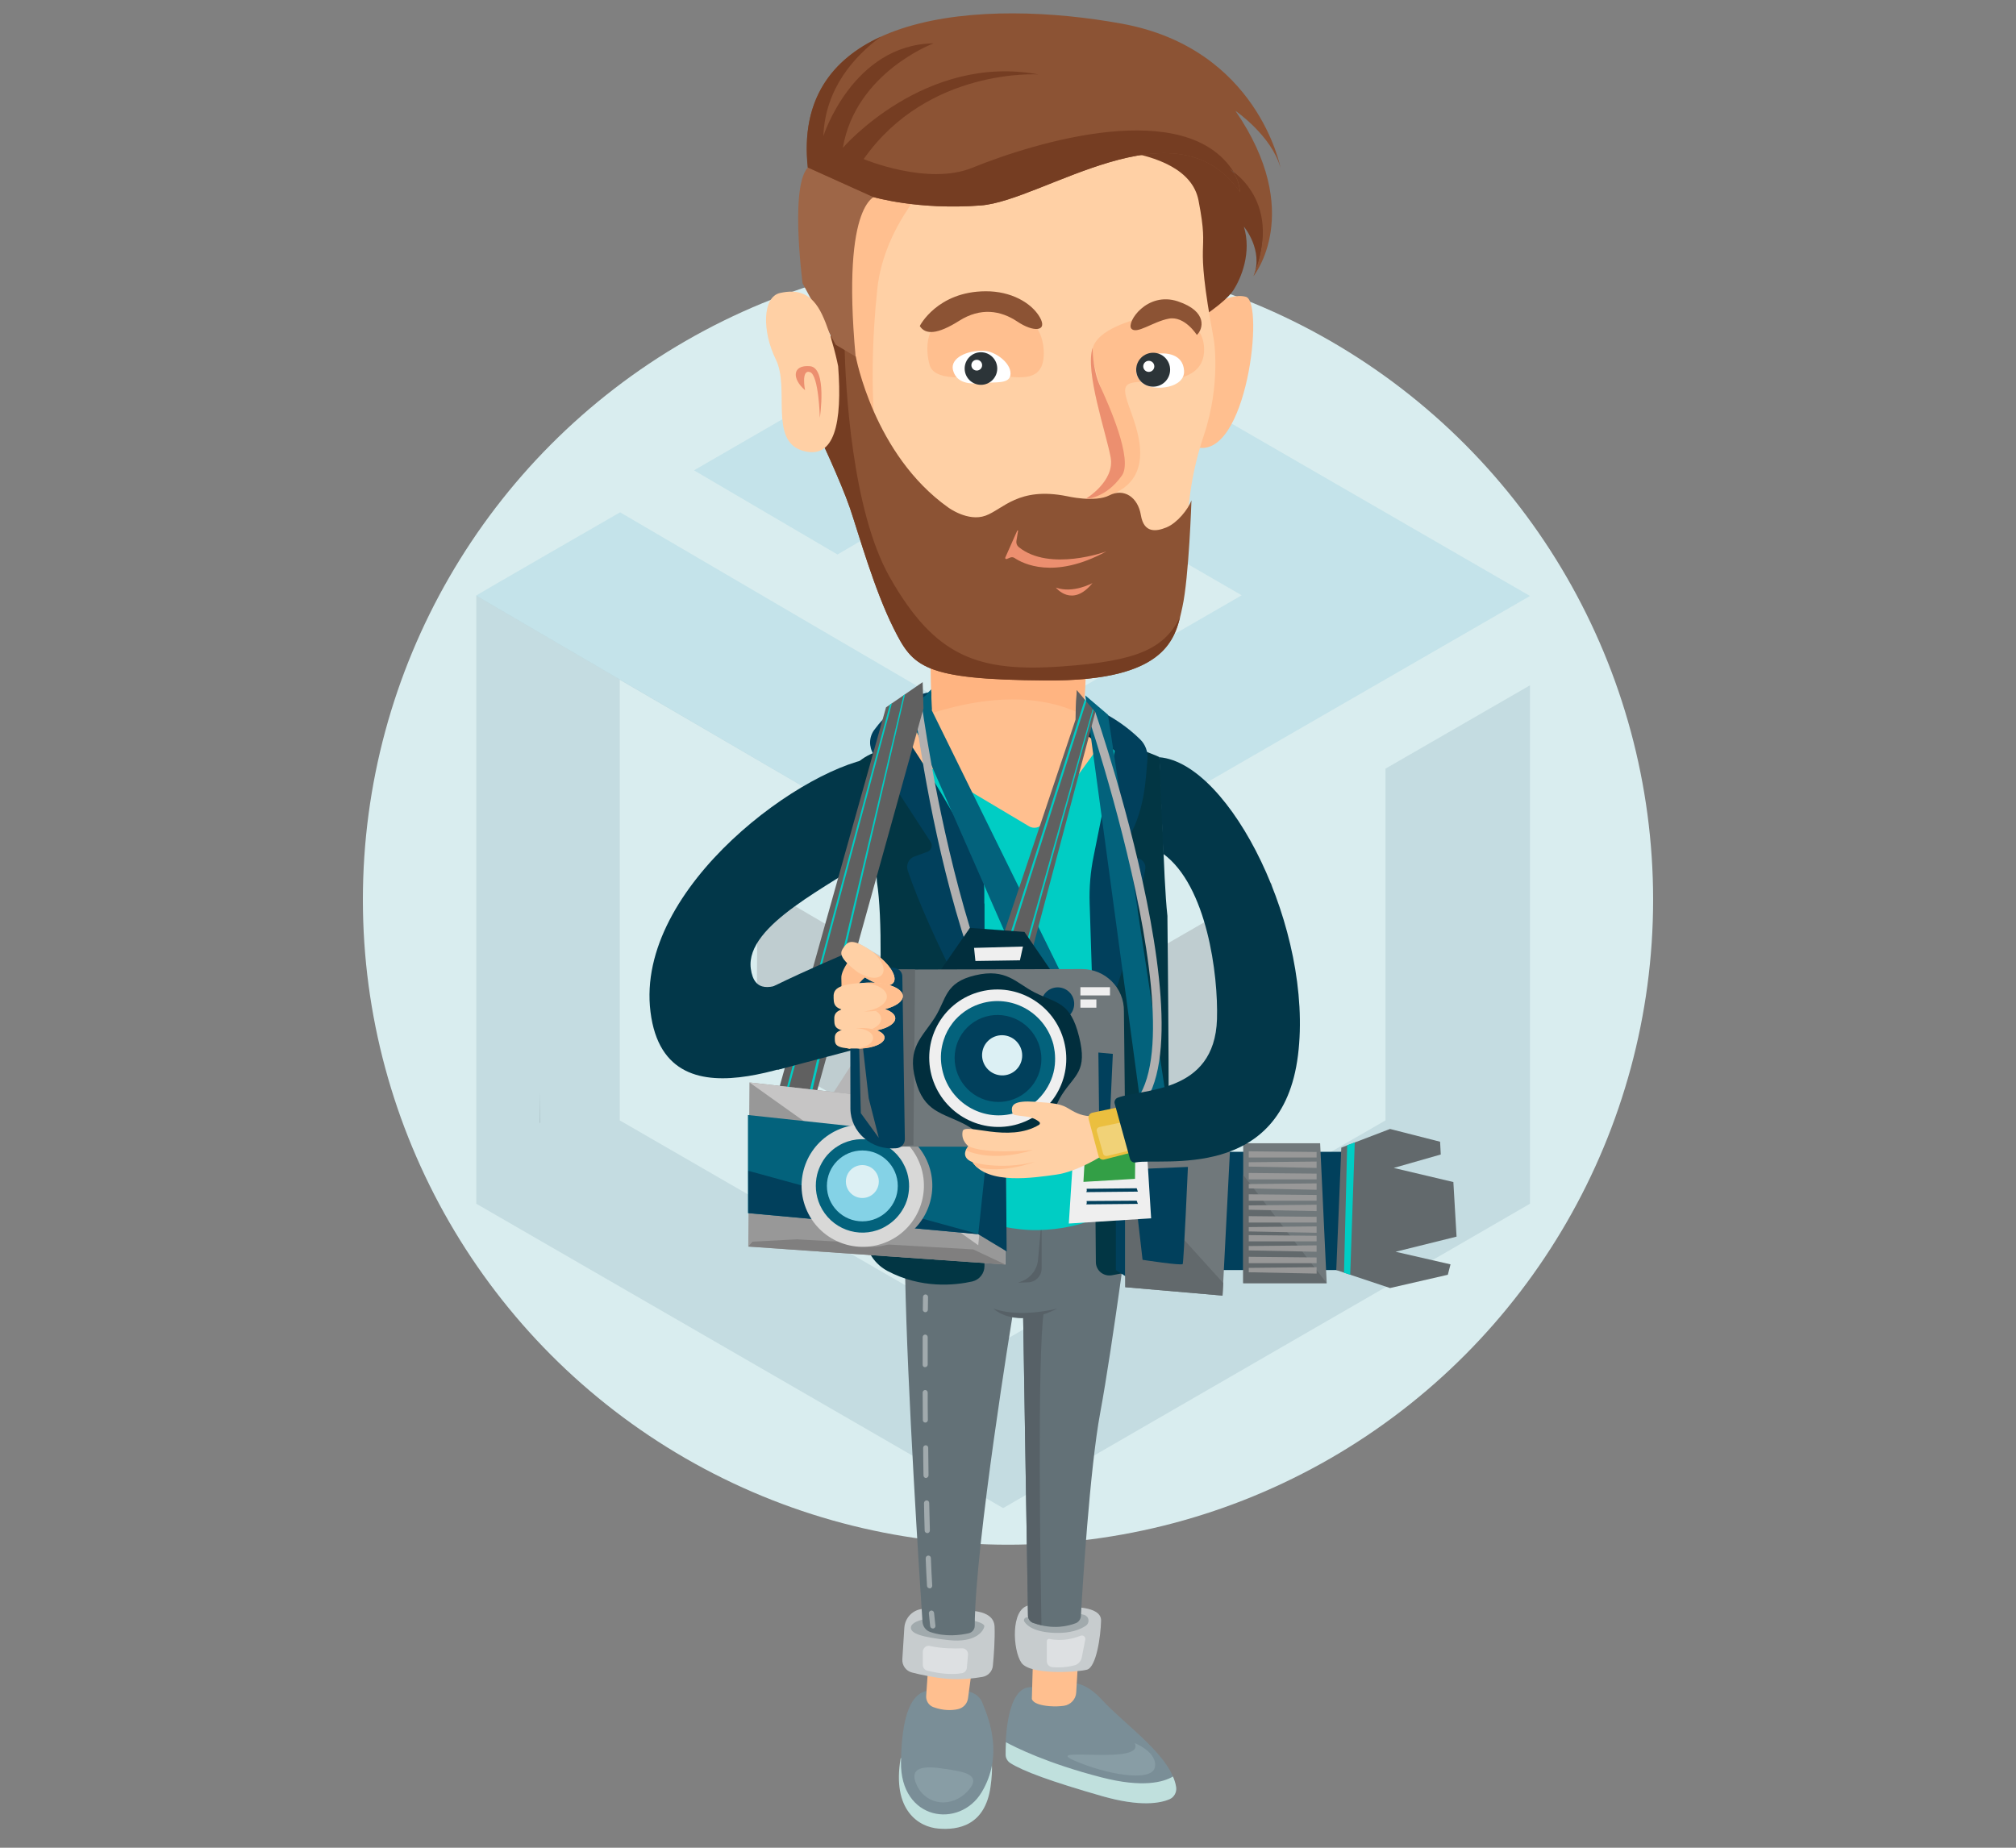 <svg xmlns="http://www.w3.org/2000/svg" xmlns:xlink="http://www.w3.org/1999/xlink" id="Illustration" x="0px" y="0px" viewBox="0 0 1200 1100" style="enable-background:new 0 0 1200 1100;" xml:space="preserve"><rect x="0" y="0" width="1200" height="1100" fill="#808080" stroke="none"/><style type="text/css">	.st0{fill:#D9EDEF;}	.st1{opacity:0.29;fill:#808285;}	.st2{opacity:0.29;fill:#231F20;}	.st3{opacity:0.29;fill:none;}	.st4{opacity:0.1;fill:#0089B4;}	.st5{opacity:0.1;fill:#00405C;}	.st6{fill:#023749;}	.st7{fill:#C0E0DD;}	.st8{fill:#7A8E97;}	.st9{fill:#FFBF8F;}	.st10{fill:#889DA5;}	.st11{fill:#C7CCCE;}	.st12{fill:#A1AAAD;}	.st13{fill:#DDE0E2;}	.st14{fill:#637177;}	.st15{fill:#576167;}	.st16{fill:#012F3F;}	.st17{fill:#00CDC4;}	.st18{fill:#FFB481;}	.st19{fill:#023644;}	.st20{fill:#01405C;}	.st21{fill:#753D22;}	.st22{fill:#FFD0A5;}	.st23{fill:#8C5334;}	.st24{fill:#EC8F6F;}	.st25{fill:none;}	.st26{fill:none;stroke:#65534E;stroke-miterlimit:10;}	.st27{fill:#9E6647;}	.st28{fill:#FFFFFF;}	.st29{fill:#2C3438;}	.st30{fill:#03627C;}	.st31{fill:#70787B;}	.st32{fill:#62696C;}	.st33{fill:#989898;}	.st34{fill:#B1B0B0;}	.st35{fill:#EFEFEF;}	.st36{fill:#339F46;}	.st37{fill:#606060;}	.st38{fill:#B6B6B7;}	.st39{fill:#E5E5E4;}	.st40{fill:#C6C5C5;}	.st41{fill:#DCF0F4;}	.st42{fill:#807F7F;}	.st43{fill:#D8D8D7;}	.st44{fill:#84D2E6;}	.st45{fill:#012E3D;}	.st46{fill:#EBBF3F;}	.st47{fill:#F1D277;}</style><g>	<circle class="st0" cx="600" cy="535.6" r="384"></circle>	<path class="st1" d="M757.2,525.6l-0.6,99.4c-4.5,2.5-98,56.6-154.3,89c-168.6-98.6-69.7-40.9-152-88.8l0.6-98.8  c30.5,17.9,117.9,68.9,151.8,88.5c0,0,145-83.7,152.9-88.2l0,0L757.2,525.6z"></path>	<polygon class="st2" points="321.3,668.4 321.5,650.5 321.5,668.4  "></polygon>	<path class="st3" d="M575.5,542.4c-5-3.1-12.3-7.3-21.3-12.3L575.5,542.4z"></path>	<path class="st4" d="M595.4,536.8c182.8-105.6,183.7-106.1,315.3-182l0,0c-117.6-68-14.6-8.4-313.6-181.2l-184,106.4l85.4,50.1  l98.6-57.7c128,73.9,99.1,57.1,142,82c-131.9,76.2-90.2,52.1-143.6,82.9C561.5,417.6,403,324.9,369.1,305  c-1.4,0.8-84.6,48.7-85.7,49.6l0,0l292.9,171.1C584.2,530.4,590.9,534,595.4,536.8z"></path>	<path class="st5" d="M576.3,525.6L283.5,354.6v362c0,0,313.3,180.9,313.6,181.2c72.5-42,313.3-180.9,313.6-181.2V408l-86,49.6V667  L596.8,798.6L368.9,667V404.7C386.8,415,519.2,492.3,576.3,525.6z"></path>	<g>		<path class="st6" d="M523.1,450.8l-2.3,57.5c-26,19-77.3,42.1-73.9,68.3c3.9,29.5,41.3-10.2,55.4-4.8c1.4,0.5,6.8,6,6.4,7.5   l4.1,35.3c-0.4,1.5-3.5,10.2-5,9.9c-15.6-2.9-111.2,53.3-120.6-22.1C377.8,527.8,480.9,454.3,523.1,450.8z"></path>		<g>			<g>				<path class="st7" d="M585.9,1037.7c0,0,7,2.9,3.7,26.1c-3.3,23.1-19.3,25.8-31,24.8c-11.7-0.9-27.8-10.9-22.5-41.9L585.9,1037.7     z"></path>				<path class="st8" d="M566.5,1006.9c0,0,14.2-3.1,18.2,6.7c4,9.8,12.8,31.4-0.4,53.4c-13.2,21.9-48.5,16.9-48-18.1     c0.5-35,9.4-42.5,17.7-42.5L566.5,1006.9z"></path>				<path class="st9" d="M578.5,994l-2.3,17c-0.4,3.2-2.8,5.8-6,6.5c-3.5,0.8-8.6,1-14.6-1.2c-2.8-1-4.5-3.8-4.3-6.7l1.2-17.6     L578.5,994z"></path>				<path class="st10" d="M562.7,1053.1c8.6,1.4,22.9,2.6,13.5,13c-9.5,10.4-24.5,8.8-30.3-2.9     C540.2,1051.5,550.5,1051.1,562.7,1053.1z"></path>			</g>			<g>				<path class="st11" d="M573.3,959c0,0,18.2-1.8,18.7,9.3c0.3,7.2-0.4,17.2-1,23.3c-0.3,3.4-2.8,6.1-6.2,6.7     c-5.1,0.9-13.1,1.8-21.2,1.1c-7.8-0.7-15.6-2.4-20.7-3.7c-3.6-0.9-6-4.2-5.8-7.9l1.2-18.8c0.4-5.9,5-10.7,11-11.2     C557.4,957.1,568.1,956.7,573.3,959z"></path>				<path class="st12" d="M572.8,963.5c0,0,13.7,1.9,13.1,4.8c-0.6,3-5.5,9.8-21.2,8.1c-15.7-1.7-23.5-3.9-22.4-8.1     C543.4,964.1,557.2,961.5,572.8,963.5z"></path>				<path class="st13" d="M576.2,985.2c0.1-1-0.2-2-0.9-2.8c-0.7-0.8-1.7-1.2-2.7-1.1c-4.7,0.2-12.5,0.1-19-1.4     c-1.1-0.3-2.2,0-3,0.7c-0.8,0.7-1.3,1.7-1.3,2.8v7.8c0,1.6,1.1,3,2.7,3.4c4.3,1.1,13.1,2.8,20.6,1.5c1.5-0.3,2.7-1.5,2.9-3.1     L576.2,985.2z"></path>			</g>			<g>				<path class="st14" d="M568.5,768.8c17.1,6.2,34.3,13.8,34.3,13.8s-22.4,136.6-22.6,185.3c0,2.1-1.5,3.9-3.5,4.4     c-4.8,1.1-13.8,2.4-22.9-0.7c-2.7-0.9-4.5-3.3-4.7-6.1c-1.6-23.6-9.1-139.8-10.3-205.6C540.2,760.4,562.5,766.6,568.5,768.8z"></path>				<g>					<path class="st12" d="M550.8,781.2c0.8,0,1.5-0.7,1.5-1.5l0.1-7.6c0-0.8-0.7-1.5-1.5-1.5c0,0,0,0,0,0c-0.8,0-1.5,0.7-1.5,1.5      l-0.1,7.7C549.3,780.5,550,781.2,550.8,781.2C550.8,781.2,550.8,781.2,550.8,781.2z"></path>					<path class="st12" d="M551.8,944.1c-0.3-5.2-0.6-10.7-0.8-16.4c0-0.8,0.6-1.6,1.5-1.6c0.9-0.1,1.6,0.6,1.6,1.5      c0.2,5.8,0.5,11.3,0.8,16.4c0,0.8-0.6,1.6-1.4,1.6c0,0-0.1,0-0.1,0C552.5,945.5,551.8,944.9,551.8,944.1z M550.4,911.2      c-0.2-5.4-0.3-10.9-0.4-16.4c0-0.8,0.7-1.5,1.5-1.6c1,0,1.5,0.7,1.6,1.5c0.1,5.6,0.3,11.1,0.4,16.4c0,0.8-0.6,1.6-1.5,1.6      c0,0,0,0,0,0C551.1,912.7,550.4,912,550.4,911.2z M549.5,861.9c0-0.8,0.7-1.5,1.5-1.5c0.9,0,1.5,0.7,1.5,1.5      c0.1,5.4,0.1,10.9,0.2,16.4c0,0.8-0.7,1.5-1.5,1.6c0,0,0,0,0,0c-0.8,0-1.5-0.7-1.5-1.5C549.6,872.8,549.5,867.3,549.5,861.9z       M549.3,845.4c0-5.6-0.1-11.1-0.1-16.4c0-0.8,0.7-1.5,1.5-1.5h0c0.8,0,1.5,0.7,1.5,1.5c0,5.3,0,10.8,0.1,16.4      c0,0.8-0.7,1.5-1.5,1.5c0,0,0,0,0,0C550,846.9,549.3,846.3,549.3,845.4z M549.2,812.5v-0.4c0-5.8,0-11.2,0-16.1      c0-0.8,0.7-1.5,1.5-1.5h0c0.8,0,1.5,0.7,1.5,1.5c0,4.8,0,10.2,0,16v0.4c0,0.8-0.7,1.5-1.5,1.5      C549.9,814,549.2,813.4,549.2,812.5z"></path>					<path class="st12" d="M555.3,969.5c0.1,0,0.1,0,0.2,0c0.8-0.1,1.4-0.9,1.3-1.7c-0.3-2.3-0.5-4.8-0.8-7.6      c-0.1-0.8-0.8-1.5-1.7-1.4c-0.8,0.1-1.5,0.8-1.4,1.7c0.3,2.8,0.5,5.3,0.8,7.7C553.8,968.9,554.5,969.5,555.3,969.5z"></path>				</g>			</g>		</g>		<g>			<g>				<path class="st8" d="M613.4,1004.4l16.8-0.2c0,0,10.5-8.8,25.7,7.7c14,15.3,41.6,33.6,44.1,52.1c0.4,3-1.2,5.9-3.9,7.1     c-5.5,2.4-17.3,4.7-40.1-1.8c-30.7-8.8-47.1-14.9-54.7-19.7c-1.7-1.1-2.8-3-2.8-5C598.4,1034.7,599.4,1004.6,613.4,1004.4z"></path>				<path class="st7" d="M655.6,1058.1c24.8,6.4,37,2.8,42.6-0.5c0.9,2.1,1.6,4.3,1.9,6.4c0.4,3-1.2,5.9-3.9,7.1     c-5.5,2.4-17.3,4.7-40.1-1.8c-30.7-8.8-47.1-14.9-54.7-19.7c-1.7-1.1-2.8-3-2.8-5c0-1.8,0-4.4,0.2-7.4     C603.9,1040,623.3,1049.8,655.6,1058.1z"></path>				<path class="st9" d="M641.7,988.8l-1.1,18.8c-0.2,4-3.3,7.3-7.3,7.9c-2.3,0.3-5.3,0.5-8.8,0.2c-10.3-0.9-10.4-4.4-10.3-4.6     c0,0,0,0,0,0l0.7-24.9L641.7,988.8z"></path>				<path class="st10" d="M675.4,1037.7c0,0,13.9,5.4,12,14.5c-2,9.1-29.7,4-48.4-4.3C620.3,1039.5,682.2,1051.2,675.4,1037.7z"></path>			</g>			<g>				<path class="st11" d="M635.8,956.8c0,0,19.8-1.2,19.6,8c-0.2,9.2-2.8,27.7-8.4,29.2c-5.6,1.5-33.7,3.4-39-4.1     c-5.2-7.5-6.5-32,4.2-34.1C622.8,953.7,635.8,956.8,635.8,956.8z"></path>				<path class="st12" d="M645.4,961.4c1.3,0.4,2.3,1.5,2.5,2.9c0.2,1.4-0.4,2.7-1.5,3.5c-3.4,2.3-9.1,4.6-18.4,4.3     c-12.2-0.4-16.6-4.2-18.2-6.6c-0.3-0.4-0.4-1-0.2-1.5c0.2-0.5,0.6-0.9,1.1-1C615.9,961.3,631.4,957.3,645.4,961.4z"></path>				<path class="st13" d="M646,976.1c0.1-0.7-0.1-1.5-0.7-2c-0.6-0.5-1.4-0.6-2.1-0.3c-4,1.6-10.9,3.5-18.5,1.9     c-0.4-0.1-0.8,0-1.1,0.3c-0.3,0.2-0.5,0.6-0.5,1v11.9c0,1.9,1.4,3.4,3.3,3.6c3,0.3,7.8,0.3,13.2-1.1c2.2-0.6,3.8-2.4,4.3-4.6     L646,976.1z"></path>			</g>			<g>				<path class="st14" d="M639.6,768.1c16-5.1,24.7-7,27.6-6.5c-3.8,27.2-8.7,60.1-12.3,79.4c-6.2,33.2-10.7,106-11.5,121.1     c-0.1,1.8-1.3,3.5-3,4.2c-4.4,1.7-13.5,4.1-25.4-0.1c-1.8-0.6-3.1-2.4-3.1-4.3L609,783.3C609,783.3,630,771.1,639.6,768.1z"></path>				<path class="st15" d="M619.9,967.5c-1.6-0.4-3.2-0.8-4.9-1.4c-1.8-0.6-3.1-2.4-3.1-4.3l-2.9-179l12.3-1.6     C617.3,807.3,619.4,941.1,619.9,967.5z"></path>			</g>		</g>		<g>			<path class="st14" d="M540.1,716.2h133.3c0,0-2.7,20.3-6.2,45.4c-12.5,10.5-32.9,22.3-61,21.4c-36.4-1.1-56.7-13.1-67.4-23.2    C538.5,738.2,538.7,722,540.1,716.2z"></path>			<path class="st15" d="M606,763.6l6.1-0.2c4.4-0.2,7.9-3.8,7.9-8.2v-29l-2.1,23.6c-0.5,5.9-4.3,10.9-9.8,13L606,763.6z"></path>			<path class="st15" d="M629.4,779c0,0-22.2,5.9-38.1,0C591.3,779,603.9,791.9,629.4,779z"></path>		</g>		<path class="st16" d="M668.2,450.6c0,0-9.5-33.6-61-36.3c-51.6-2.7-92,13.3-66.5,37.1L668.2,450.6z"></path>		<g>			<path class="st17" d="M663.7,693.5l-2.6,27.4c0,0-15.7,10.9-43.3,11.4c-27.7,0.5-58.1-14.5-58.1-14.5l4.9-32.2    C564.5,685.6,650.8,694.5,663.7,693.5z"></path>			<path class="st17" d="M675.9,458.7l-19.7-12.4l-108.1-6.5l-17.2,14.7l42.2,144l-2.3,90.4c0,0,17.2,14.6,49.2,13.4    c32-1.2,40.2-8.9,40.2-8.9V557.5L675.9,458.7z"></path>			<path class="st9" d="M553.5,374.7l1.1,52.8l-23.8,18.2l5.3,15.9l83,40.6l53.2-52.3c0,0-26.9-8.8-27.3-15.6s1.6-37.9,1.6-37.9    L553.5,374.7z"></path>			<path class="st18" d="M554.6,424.6l-1.1-49.8l93.2,21.6c0,0-1.2,18.1-1.6,29.7C633.8,419.7,604.6,408.7,554.6,424.6z"></path>			<path class="st17" d="M655.2,442.9l-34.4,47.3c-1.9,2.6-5.5,3.4-8.3,1.7l-79.3-47.2l5.7,22.5l74.2,41.9c3.5,2,8,1.3,10.7-1.6    l47.9-54.5C671.8,452.9,672,449.7,655.2,442.9z"></path>		</g>		<g>			<path class="st19" d="M538.7,447.3l47.2,90.9l0.1,215.5c0,4.4-3,8.2-7.3,9.2c-10.4,2.3-30.4,4.4-50.5-6.3    c-9-4.8-14.3-14.6-13.4-24.8c3.8-41.8,13.8-163.3,7.2-206.8c0,0,0,0,0,0c-1.6-28.4-8.3-56-10.8-71.6    C520.3,445.9,532.1,444.5,538.7,447.3z"></path>			<path class="st20" d="M557.6,678.8c1,0.1,1.9,0.5,2.5,1.3c0.6,0.8,0.9,1.7,0.8,2.7l-0.8,7.4c-0.3,3.2-2,6-4.5,8    c-2.5,1.9-5.7,2.8-8.9,2.3l-19.7-3c-3.2-0.5-6.1-2.3-7.9-5c-1.8-2.7-2.4-6.1-1.6-9.2l1-4.2c0.4-1.7,2-2.9,3.8-2.7L557.6,678.8z"></path>			<path class="st20" d="M554.3,411.9l0.3,10.7c0,0-24.9,1.8-11.8,21.7c13.1,19.9,22.7,36.9,31.9,52.7c5.9,10.1,11,21.6,11.2,33.2    v85.9c0,0-32.5-59-45.6-97.9c-1.1-3.4,0.6-7.1,4-8.3l7.7-2.8c1.1-0.4,2-1.3,2.4-2.4c0.4-1.1,0.2-2.4-0.4-3.4l-34-52.2    c-2.9-4.5-2.8-10.3,0.4-14.6C526.3,426.5,537.6,414.6,554.3,411.9z"></path>		</g>		<g>			<path class="st19" d="M667.4,450.6l11.8-4.3c0,0,10.4,4,10.9,4.4c1.7,15.1,2.1,70.4,4.8,94.6c-0.1-0.5,2.1,164.5-0.6,193.6    c0,0,1.2,9.6-10,14.4c-6.3,2.7-15.6,4.7-22.5,5.9c-2.3,0.4-4.7-0.2-6.6-1.7c-1.8-1.5-2.9-3.8-2.9-6.1l-1.7-197.8L667.4,450.6z"></path>			<path class="st20" d="M697.5,666.7c-0.1-1.1-0.7-2.2-1.6-2.8c-0.9-0.7-2.1-0.9-3.2-0.6l-20.2,4.8c-1.6,0.4-2.6,1.9-2.4,3.5    l0.9,6.7c0.6,4.3,3,8.1,6.5,10.6c3.5,2.5,8,3.4,12.2,2.5l5.6-1.2c2.5-0.5,4.2-2.8,3.9-5.4L697.5,666.7z"></path>			<path class="st20" d="M645.4,419.2c0,0,18.1,6,33.2,20.9c3.2,3.1,4.8,7.5,4.4,11.9c-1,10.8-1.2,32.9-14,51.1    c-0.7,1-0.9,2.4-0.5,3.6c0.4,1.2,1.4,2.1,2.6,2.5l6.5,1.8c2.8,0.8,4.6,3.5,4.1,6.4c-3.1,18-14.6,78.6-30.6,98.8l-2.5-78.5    c-0.3-9.4,0.5-18.9,2.4-28.1l12.5-62.3c0,0-3.7-11-18.6-16.5L645.4,419.2z"></path>		</g>		<g>			<path class="st9" d="M715.4,186.5c0,0,15-12.9,26.2-9.8c11.2,3,0.7,97.6-29.7,89.5C681.4,258.1,715.4,186.5,715.4,186.5z"></path>			<path class="st21" d="M667.8,87.9l46.1,101.9c0,0,15.2-9.5,20.1-16.8c4.9-7.4,11.1-22.8,6.4-38.1c0,0,11.9,14.1,5.8,29.6    C746.1,164.4,783.9,85.4,667.8,87.9z"></path>			<path class="st22" d="M628.5,88.2c0,0,77.8-5.5,84.9,31.1c7.1,36.6-3.2,16.4,9.1,82.8c0,0,4.4,26.3-5.9,57    c-10.3,30.7-9.2,51.5-10.5,61.9c-1.2,10.3-10.9,63.6-70.9,61.5c-60-2.1-88.2-9.1-113-77.2c-24.8-68.2-26.1-47.8-27.2-71.5    c-1.1-23.7-2.7-114.3,15.2-128.9C528.1,90.3,628.5,88.2,628.5,88.2z"></path>			<path class="st9" d="M510.2,104.9c8.2-6.7,33.7-10.8,58.9-13.2c-15,13.3-42.9,42.7-46.9,80.4c-5.9,54.9-5.8,146.2,36.8,192.2    c-14.5-11.1-26-29.2-36.8-59c-24.8-68.2-26.1-47.8-27.2-71.5C493.9,210,492.3,119.5,510.2,104.9z"></path>			<path class="st9" d="M646.3,297.9c0,0,22.4-11.4,21.5-23.3c-0.9-11.9-17.5-54.2-17.7-64.4c-0.3-10.2,14.1-17.5,32.6-21.8    c18.5-4.3,35,4.2,34,21.1c-1,16.9-21,17.1-33.8,17.6c-12.8,0.5-15.7,0.9-11.2,13.9C676.1,254,694.1,292.9,646.3,297.9z"></path>			<path class="st9" d="M603,184.1c0,0,18.5,5.5,18.3,26.5c-0.2,21-20.9,11.8-34.5,13.1c-13.6,1.3-30.7,2.8-33.4-6.3    c-2.6-9-3.7-26.7,15.9-32C588.7,180.1,596.6,180.9,603,184.1z"></path>			<g>				<path class="st23" d="M509.4,212.2c0,0,10.7,58.4,55,89.9c0,0,11.7,8.7,22.2,4.9c10.5-3.8,19.6-17.4,48.5-11.6     c0,0,16.6,3.9,25.2-0.5c8.6-4.4,17,0.9,18.8,11.8c1.8,10.9,9.2,9.8,15.4,7.2s12.7-10.6,14.7-16c0,0-1.5,45.9-5.4,63.5     c-3.9,17.6-7.6,44.2-81,43.7c-73.5-0.5-79.4-8.1-90.9-31.1c-11.5-23-20.6-55.6-26-71.6c-5.5-16-19.2-45-19.2-45     s10.5-38.5,7.9-57.9L509.4,212.2z"></path>				<path class="st21" d="M494.4,199.4l8.3,7.1c0.6,23.1,4.2,97,26.9,137.1c27.2,47.9,52.9,56.7,103.1,53.1     c44.5-3.2,60.1-10.5,69.7-29.2c-4.2,17-14.4,38-79.6,37.6c-73.5-0.5-79.4-8.1-90.9-31.1c-11.5-23-20.6-55.6-26-71.6     c-5.5-16-19.2-45-19.2-45S497.1,218.8,494.4,199.4z"></path>			</g>			<g>				<path class="st24" d="M658.5,328.3c0,0-33.6,12.3-52.1-2.6c-1.1-0.9-1.6-2.3-1.4-3.6l1-6.1c0-0.1,0-0.2-0.2-0.2s-0.2,0-0.3,0.1     l-7.1,16c-0.1,0.3-0.1,0.5,0.1,0.7c0.2,0.2,0.5,0.3,0.7,0.2l2.2-0.9c0.8-0.3,1.8-0.2,2.5,0.3     C608.7,335.4,627.2,345.3,658.5,328.3z"></path>				<path class="st24" d="M650.3,347.1c0,0-11.5,6.4-21.8,2.7C628.5,349.8,638.1,362.1,650.3,347.1z"></path>			</g>			<path class="st23" d="M712.4,199.4c0,0-7.2-11.5-16.7-9.7c-9.5,1.8-19.2,9.6-22.3,5.9c-3-3.7,9.3-22.3,27.7-16.2    C719.3,185.5,716,196.2,712.4,199.4z"></path>			<path class="st23" d="M586.7,173.4c15-0.1,27.2,6.8,32.2,15.4c5,8.6-3.6,9.2-13.4,2.6c-9.9-6.6-21.8-8.5-34.6-0.4    c-12.8,8.1-20.1,8.4-23.4,3.1C547.4,194.1,557.9,173.5,586.7,173.4z"></path>			<path class="st24" d="M650.4,207.1c0,0-0.3,12.4,4.5,22.9c4.8,10.4,19.7,43.5,12.9,53.1c-9.8,13.9-21.6,13.9-21.6,13.9    s17.5-10.4,14.9-24.7C658.5,258,645.6,220.9,650.4,207.1z"></path>			<path class="st25" d="M730.4,99.6c-0.3-0.2-0.6-0.3-0.9-0.5C729.5,99.1,729.8,99.3,730.4,99.6z"></path>			<path class="st26" d="M731.2,100.1c-0.3-0.2-0.6-0.4-0.8-0.5C730.7,99.8,731,99.9,731.2,100.1z"></path>			<g>				<path class="st27" d="M482.9,98.2l39.3,18.2c0,0-21.6,1.2-12.9,95.9l-11.9-7.1l-19.7-36.6C477.8,168.5,469.1,104.7,482.9,98.2z"></path>				<path class="st23" d="M480.9,99.7l39,17.6c0,0,26.8,7.9,64,5c37.1-2.9,115.9-63.1,154.2-8c0,0-0.3-11.3-8.6-15.2     c0,0,35.7,18,16.6,65.3c0,0,30.9-37.8-10.7-98.4c0,0,21.5,14.7,26.8,33.9c0,0-13.4-71-94.4-85.8C586.8-0.7,470.5,5.3,480.9,99.7     z"></path>				<path class="st21" d="M524.2,21.9c-15.4,11.4-33,30.5-34.1,59.1c0,0,17.4-54.4,65.6-55.2c0,0-46.4,17.3-54,62.2     c0,0,48.5-56.3,116.4-43.7c0,0-65.7-4.2-104,50.4c0,0,38,16,64.6,5.2c37.9-15.4,127.2-42.4,155.6,2.4c-1.2-0.9-2.3-1.7-3.1-2.2     c-0.3-0.2-0.5-0.3-0.8-0.5c-0.6-0.3-0.9-0.5-0.9-0.5c0.3,0.1,0.6,0.3,0.9,0.5c0.2,0.1,0.5,0.3,0.8,0.5     c6.6,4.6,6.8,14.2,6.8,14.2c-38.3-55.1-117.1,5.2-154.2,8c-37.1,2.9-64-5-64-5l-39-17.6C476.5,59.4,495.1,35.3,524.2,21.9z"></path>			</g>			<g>				<path class="st28" d="M585.6,208.8c6.4,0.2,16,6.9,15.9,13.6c0,6.6-9,4.8-17.7,5.7c-8.6,0.9-14.9-1-16.6-8     C565.7,213.1,575.6,208.5,585.6,208.8z"></path>				<g>					<circle class="st29" cx="583.9" cy="219.4" r="9.7"></circle>					<circle class="st28" cx="581.4" cy="217.4" r="3.2"></circle>				</g>			</g>			<g>				<path class="st28" d="M688.9,210.6c4.5-0.7,15.3-0.3,15.9,10.1c0.6,10.4-17.4,12.3-23.9,7.9     C674.5,224.3,672.7,213.1,688.9,210.6z"></path>				<g>					<circle class="st29" cx="686.4" cy="220.1" r="10.1"></circle>					<circle class="st28" cx="683.8" cy="218.1" r="3.3"></circle>				</g>			</g>			<g>				<path class="st22" d="M498.9,218c0,0-3.5-18-9.6-30.8c-6.1-12.8-14.4-15.1-24.9-12.8c-10.6,2.3-10.9,22.7-2.6,39.6     c8.4,16.9-4,48,15.6,54.2C497,274.4,501.4,251.4,498.9,218z"></path>				<path class="st24" d="M488,248.7c0,0,4.5-29.8-5.9-30.7c-10.5-0.9-10.9,7.4-2.9,14.3c0,0-2.5-12.5,2.9-10.8     C487.4,223.2,488,248.7,488,248.7z"></path>			</g>		</g>		<g>			<polygon class="st30" points="646,414 659.5,425.5 697.6,676.4 682.3,682.3    "></polygon>			<path class="st30" d="M552.4,412.3l1.9-1.9c0.1,9.7,0.3,12.4,0.3,12.4l139.6,283.7l-29.3,0.3L545.5,435.3    c-3.4-7.7-0.9-16.8,6-21.7L552.4,412.3z"></path>			<g>				<g>					<polygon class="st20" points="669.8,678.4 664.2,689.1 664.2,756.1 672.9,761.7      "></polygon>					<polygon class="st20" points="681,668.4 686,659.8 707.1,661.5 708.6,669.4      "></polygon>					<polygon class="st20" points="729.4,685.7 725.5,756.1 740.3,756.1 747.1,685.7      "></polygon>					<polygon class="st20" points="784.4,685.7 778.9,756.1 800,756.1 809.6,685.7      "></polygon>					<polygon class="st31" points="669.8,676.2 669.8,766.3 727.7,771.3 732.8,671.8 669.8,665.6      "></polygon>					<polygon class="st32" points="727.7,771.3 669.8,766.3 669.8,699.4 728.1,763.8      "></polygon>					<path class="st20" d="M673.9,696.1l6.2,53.9c0,0,23.3,3.6,23.9,2.5s3.1-57.8,3.1-57.8L673.9,696.1z"></path>					<polygon class="st31" points="789.7,763.9 740,763.9 740,680.6 785.8,680.6      "></polygon>					<polygon class="st32" points="789.7,763.9 740,699.4 740,763.9      "></polygon>					<g>						<polygon class="st33" points="743.3,685.4 743.3,689.1 783.7,689.1 783.7,685.8       "></polygon>						<polygon class="st33" points="783.7,691.5 783.7,695.3 743.3,694.5 743.3,691.9       "></polygon>						<polygon class="st33" points="743.3,698.3 743.3,702.1 783.7,702.1 783.7,698.7       "></polygon>						<polygon class="st33" points="783.7,704.5 783.7,708.3 743.3,707.5 743.3,704.9       "></polygon>					</g>					<g>						<polygon class="st33" points="743.3,711 743.3,714.8 783.7,714.8 783.7,711.4       "></polygon>						<polygon class="st33" points="783.7,717.2 783.7,721 743.3,720.2 743.3,717.6       "></polygon>						<polygon class="st33" points="743.3,724 743.3,727.8 783.7,727.8 783.7,724.4       "></polygon>						<polygon class="st33" points="783.7,730.1 783.7,733.9 743.3,733.1 743.3,730.5       "></polygon>					</g>					<g>						<polygon class="st33" points="743.3,735.3 743.3,739 783.7,739 783.7,735.7       "></polygon>						<polygon class="st33" points="783.7,741.4 783.7,745.2 743.3,744.4 743.3,741.8       "></polygon>						<polygon class="st33" points="743.3,748.2 743.3,752 783.7,752 783.7,748.6       "></polygon>						<polygon class="st33" points="783.7,754.4 783.7,758.2 743.3,757.4 743.3,754.8       "></polygon>					</g>					<polygon class="st32" points="827.4,766.8 795.4,756.1 798.4,683.2 827.4,672.1 857.2,679.7 857.6,687.3 829.6,695.3       865.1,703.7 867,736.2 830.7,745.2 863.4,752.7 861.8,758.9      "></polygon>					<polygon class="st17" points="803.7,758.9 806.4,680.1 801.9,681.8 800,757.7      "></polygon>				</g>			</g>		</g>		<g>			<path class="st34" d="M544.3,420.6c0,0,28.7,242.2,111.3,247.5c82.7,5.2-3.6-244.1-3.6-244.1l-6.6-4.6c0,0,83.9,245.1,11.4,245.1    c-76.3,0-108.4-247.1-108.4-247.1L544.3,420.6z"></path>			<g>				<polygon class="st35" points="685.2,725.3 636.2,728.4 640.2,666 681.2,661.8     "></polygon>				<polygon class="st34" points="658.2,667.1 657.2,670.8 667.9,669.7 667.9,666.6     "></polygon>				<polygon class="st36" points="646.2,681.2 644.9,703.6 675.6,701.8 675.9,672.8 646.1,674.2     "></polygon>				<polygon class="st20" points="646.9,708.9 646.6,709.7 677.3,709.4 676.6,707.4 646.8,707.7     "></polygon>				<polygon class="st20" points="646.9,716.2 646.6,717 677.3,716.7 676.6,714.8 646.8,715     "></polygon>			</g>		</g>		<g>			<g>				<path class="st37" d="M640.9,410.8l-0.1,2.6c-0.6,6-0.4,8.3-0.6,15l-77,229.6l25.6,4l63.2-238.1L640.9,410.8z"></path>				<polygon class="st17" points="650.9,422.8 584.2,661.1 582.7,661 650.4,422.2     "></polygon>				<polygon class="st17" points="646.6,417.6 569.8,659.3 568.6,658.9 645.7,416.5     "></polygon>			</g>			<g>				<polygon class="st37" points="549.2,406.1 527.4,421.1 462.3,653.1 484,657.9 549.7,421.7     "></polygon>				<g>					<polygon class="st17" points="538.7,413.4 482,655.6 480.5,655.6 537.8,414      "></polygon>					<polygon class="st17" points="530.9,418.7 467.5,655.4 466.3,655.2 529.7,419.5      "></polygon>				</g>			</g>			<g>				<g>					<g>						<polygon class="st38" points="555.4,659.8 523.9,654.5 495.9,650.8 511.8,626.1 548.6,636.8       "></polygon>						<polygon class="st39" points="547.9,657 517.6,652.8 521,630.5 539.1,637.6       "></polygon>					</g>					<g>						<g>							<polygon class="st33" points="446.1,644.4 445.4,742.1 598.4,752.8 598.8,661.8        "></polygon>							<polygon class="st40" points="598.4,752.8 446.1,644.4 598.8,661.8        "></polygon>						</g>						<polygon class="st30" points="445.2,663.8 445.2,722.2 583.3,734.8 588.5,679.2       "></polygon>						<polygon class="st20" points="582.9,734.8 445.4,697 445.5,722.2       "></polygon>					</g>					<polygon class="st41" points="540.1,658.3 541.3,664.5 571.7,671.9 575,663.3      "></polygon>				</g>				<polygon class="st33" points="598.8,661.8 590.3,660.5 581.9,745.2 598.4,752.8     "></polygon>				<polygon class="st42" points="447.9,739.2 474.3,737.8 579.3,743.8 598.4,752.8 445.4,742.1     "></polygon>				<polygon class="st20" points="599.2,745 582.3,734.8 588.2,679.1 598.7,682     "></polygon>				<g>					<g>													<ellipse transform="matrix(0.91 -0.415 0.415 0.91 -246.102 278.509)" class="st33" cx="518.3" cy="706" rx="36.4" ry="36.4"></ellipse>													<ellipse transform="matrix(0.91 -0.415 0.415 0.91 -246.552 276.436)" class="st43" cx="513.3" cy="706" rx="36.4" ry="36.4"></ellipse>						<path class="st30" d="M538.6,694.5c2.4,5.2,3,10.7,2.2,15.9l0,0c-0.1,0.7-0.3,1.5-0.4,2.2l0,0c-0.7,2.9-1.9,5.7-3.6,8.3       c-2.3,3.6-5.5,6.8-9.5,9.1c-0.8,0.5-1.6,0.9-2.4,1.3c-14,6.4-30.4,0.2-36.8-13.8c-2.7-6-3.1-12.4-1.7-18.3       c0.6-2.4,1.5-4.6,2.7-6.8c1.3-2.3,2.8-4.4,4.7-6.2c1.4-1.4,3-2.7,4.8-3.8c1-0.7,2.1-1.2,3.3-1.8       C515.7,674.4,532.2,680.5,538.6,694.5z"></path>					</g>					<circle class="st44" cx="513.3" cy="706" r="21.1"></circle>					<circle class="st41" cx="513.3" cy="703.4" r="9.8"></circle>				</g>			</g>		</g>		<path class="st6" d="M503.2,567.8c0,0-21.4,8.9-42.9,19.4c2.9,21.8,2.6,49.7,2.6,49.7l43.9-11.6   C506.9,625.2,522.9,576.1,503.2,567.8z"></path>		<path class="st9" d="M511.1,564.6c0,0-10.8,11.7-10.3,17.8c0.5,6.1-1.7,40.4,3.9,41.8c5.6,1.4,18.9,1.4,18.9,1.4l-1.3-51.9   L511.1,564.6z"></path>		<g>			<polygon class="st45" points="629.6,583.7 609.8,554.8 577.3,552.4 557.2,581.4    "></polygon>			<g>				<g>					<g>						<path class="st31" d="M669,602l0.6,56.5c-0.2,12.7-10.1,23.2-22.9,24.3l-109-0.2c-14.5,1.3-27.1-10.1-27.1-24.5l0.2-56       c-0.1-13.7,11.1-24.9,25-24.9l108.2-0.3C658,576.9,669.2,588.2,669,602z"></path>					</g>					<g>						<polygon class="st32" points="544.7,577.2 543.7,681.8 536.4,682.2 530.5,577.1       "></polygon>					</g>					<g>						<path class="st20" d="M538.6,678.2c0,2.9-2.3,5.3-5.3,5.4l0,0c-14.5,1.3-27-9.6-27.1-23.6l-0.1-59.8c0-13.2,11.2-24.1,25-24.1       l0.5,0c3,0,5.5,2.3,5.5,5.2L538.6,678.2z"></path>					</g>				</g>			</g>			<circle class="st20" cx="629.6" cy="597.6" r="9.8"></circle>			<rect x="643.1" y="587.7" class="st35" width="17.6" height="4.9"></rect>			<rect x="643.1" y="595" class="st35" width="9.5" height="4.9"></rect>			<polygon class="st20" points="653.8,626.6 662.4,627.4 660.8,662.2 654.2,661.8    "></polygon>			<circle class="st17" cx="655.8" cy="670.4" r="4.1"></circle>			<polygon class="st32" points="510.8,598.7 512.4,662.7 523.1,677.4 517.1,653.9    "></polygon>			<polygon class="st35" points="579.8,564.3 580.6,572.1 607.1,571.7 608.9,563.5    "></polygon>		</g>		<g>			<g>				<path class="st45" d="M580.6,580.6c-18.4,4.3-17.1,14.1-24.1,25.1c-7.6,12-16.7,17.8-11.6,37.2c5,19.3,16,19.5,29.1,26.3     c11.2,5.8,14,13.6,33.3,9.3c19.3-4.2,17.8-15.9,24.8-26.8c7.7-12,15.4-13.7,10.2-34.6c-5.2-20.9-13.2-19.6-26.5-26.3     C604.7,585.1,599,576.3,580.6,580.6z"></path>				<path class="st35" d="M583.7,590.3c-21.8,5.5-34.9,27.7-29.3,49.6c5.7,21.9,27.9,35.2,49.7,29.8c21.8-5.5,34.9-27.7,29.3-49.6     C627.8,598.1,605.5,584.8,583.7,590.3z"></path>				<path class="st30" d="M585.4,597c-6.7,1.7-12.4,5.3-16.8,10.1l0,0c-0.6,0.7-1.2,1.4-1.7,2.1l0,0c-2.2,2.9-4,6.2-5.1,9.7     c-1.7,5-2.2,10.5-1.3,16c0.2,1.1,0.4,2.2,0.7,3.3c4.7,18.2,23.2,29.3,41.4,24.8c7.7-1.9,14.2-6.4,18.6-12.3     c1.8-2.4,3.3-5,4.4-7.7c1.2-2.9,2-6,2.3-9.3c0.2-2.4,0.2-4.9-0.1-7.5c-0.2-1.5-0.5-3-0.8-4.5C622.1,603.5,603.6,592.4,585.4,597     z"></path>			</g>							<ellipse transform="matrix(0.78 -0.626 0.626 0.78 -263.589 510.654)" class="st20" cx="594" cy="629.9" rx="25.7" ry="26"></ellipse>							<ellipse transform="matrix(0.78 -0.626 0.626 0.78 -261.812 511.76)" class="st41" cx="596.4" cy="628" rx="11.9" ry="12"></ellipse>		</g>		<g>			<g>				<path class="st22" d="M656.7,687.6c0,0-15,9.9-28.1,11.7c-13.1,1.8-40.6,6.2-49.8-7.5c0,0-8-2.5-2.4-9.5c0,0-4.5-3.2-3.4-8.8     c1.1-5.5,27.4,7.2,45.5-3.9c0.3-0.2,0.5-0.5,0.5-0.8c0-0.3-0.1-0.7-0.4-0.9c-1.3-1.1-3.8-2.7-8-3.2c-6.5-0.9-7.7-0.6-8.1-2.5     c-1-4.6,1.3-7.1,13.4-6.3c12,0.8,15.7,1.3,20.4,4.2c4.7,2.9,8.6,4.5,14.2,4.4L656.7,687.6z"></path>				<path class="st9" d="M614.9,684.6c0,0-28.3,2.9-38.5-2.3l-1.5,2.4C574.9,684.8,589.5,692.5,614.9,684.6z"></path>				<path class="st9" d="M578.8,691.9c0,0,16.6,4.9,37.1-0.2c0,0-18.8,7.3-34.5,3.1L578.8,691.9z"></path>			</g>			<g>				<path class="st46" d="M673.6,686.1l-16.3,4.2c-1.5,0.4-3-0.5-3.4-2l-5.9-22.1c-0.2-0.8-0.1-1.7,0.3-2.4c0.4-0.7,1.2-1.2,2-1.4     l17.6-3.7L673.6,686.1z"></path>				<path class="st47" d="M672.1,685l-12.8,3.1c-1.2,0.3-2.3-0.2-2.6-1.1l-3.9-13.7c-0.1-0.5,0-1.1,0.3-1.5c0.4-0.5,0.9-0.8,1.6-0.9     l13.7-2.9L672.1,685z"></path>			</g>		</g>		<path class="st6" d="M690.1,450.8l2.3,57.5c26,19,32.8,72,32,98.4c-1.4,44.9-45,41.3-59.1,46.8c-1.4,0.5-2.2,2.1-1.8,3.5l9.1,32.9   c0.4,1.5,1.9,2.4,3.4,2.1c15.6-2.9,87.2,11.7,96.6-63.7C782,553.7,732.3,454.3,690.1,450.8z"></path>		<g>			<g>				<path class="st22" d="M502.5,563.6c-2.5,3.4-4.4,6.1,10.2,16.8c8.1,5.9,16.7,8,19.1,4.6c2.5-3.4-2.1-10.9-10.2-16.8     C507.7,558,505,560.2,502.5,563.6z"></path>				<path class="st9" d="M525.1,580.1c2.3-3.1-0.2-8.7-5.5-13.2c0.7,0.4,1.3,0.8,2,1.3c8.1,5.9,12.7,13.4,10.2,16.8     c-2.5,3.4-11,1.3-19.1-4.6c-0.7-0.5-1.2-1-1.8-1.5C516.7,582.6,522.9,583.2,525.1,580.1z"></path>			</g>			<g>				<path class="st22" d="M496.6,607.3c0.1,4.2,0.2,7.5,18.4,6.9c10-0.3,18.1-4,17.9-8.1s-8.4-7.3-18.4-6.9     C497.2,599.7,496.4,603.1,496.6,607.3z"></path>				<path class="st9" d="M524.5,606.4c-0.1-3.8-5.5-6.8-12.4-7c0.8-0.1,1.5-0.1,2.4-0.2c10-0.3,18.3,2.8,18.4,6.9     c0.1,4.2-7.9,7.8-17.9,8.1c-0.8,0-1.6,0-2.4,0C519.5,613.5,524.7,610.2,524.5,606.4z"></path>			</g>			<g>				<path class="st22" d="M496.9,618.5c0.1,3.4,0.2,6.1,15,5.7c8.2-0.3,14.7-3.2,14.6-6.6c-0.1-3.4-6.8-5.9-15-5.7     C497.5,612.4,496.8,615.1,496.9,618.5z"></path>				<path class="st9" d="M519.7,617.8c-0.1-3.1-4.5-5.5-10.1-5.7c0.6-0.1,1.3-0.1,1.9-0.1c8.2-0.3,14.9,2.3,15,5.7     c0.1,3.4-6.4,6.3-14.6,6.6c-0.7,0-1.3,0-1.9,0C515.6,623.6,519.8,620.9,519.7,617.8z"></path>			</g>			<g>				<path class="st22" d="M496.2,594.2c0.2,4.7,0.3,8.5,20.9,7.9c11.4-0.4,20.5-4.5,20.3-9.2c-0.2-4.7-9.5-8.2-20.9-7.9     C496.9,585.6,496,589.5,496.2,594.2z"></path>				<path class="st9" d="M527.9,593.2c-0.1-4.3-6.3-7.7-14.1-8c0.9-0.1,1.8-0.2,2.7-0.2c11.4-0.4,20.7,3.2,20.9,7.9     c0.2,4.7-8.9,8.8-20.3,9.2c-0.9,0-1.8,0-2.7,0C522.1,601.3,528,597.5,527.9,593.2z"></path>			</g>		</g>	</g></g><g></g><g></g><g></g><g></g><g></g><g></g></svg>